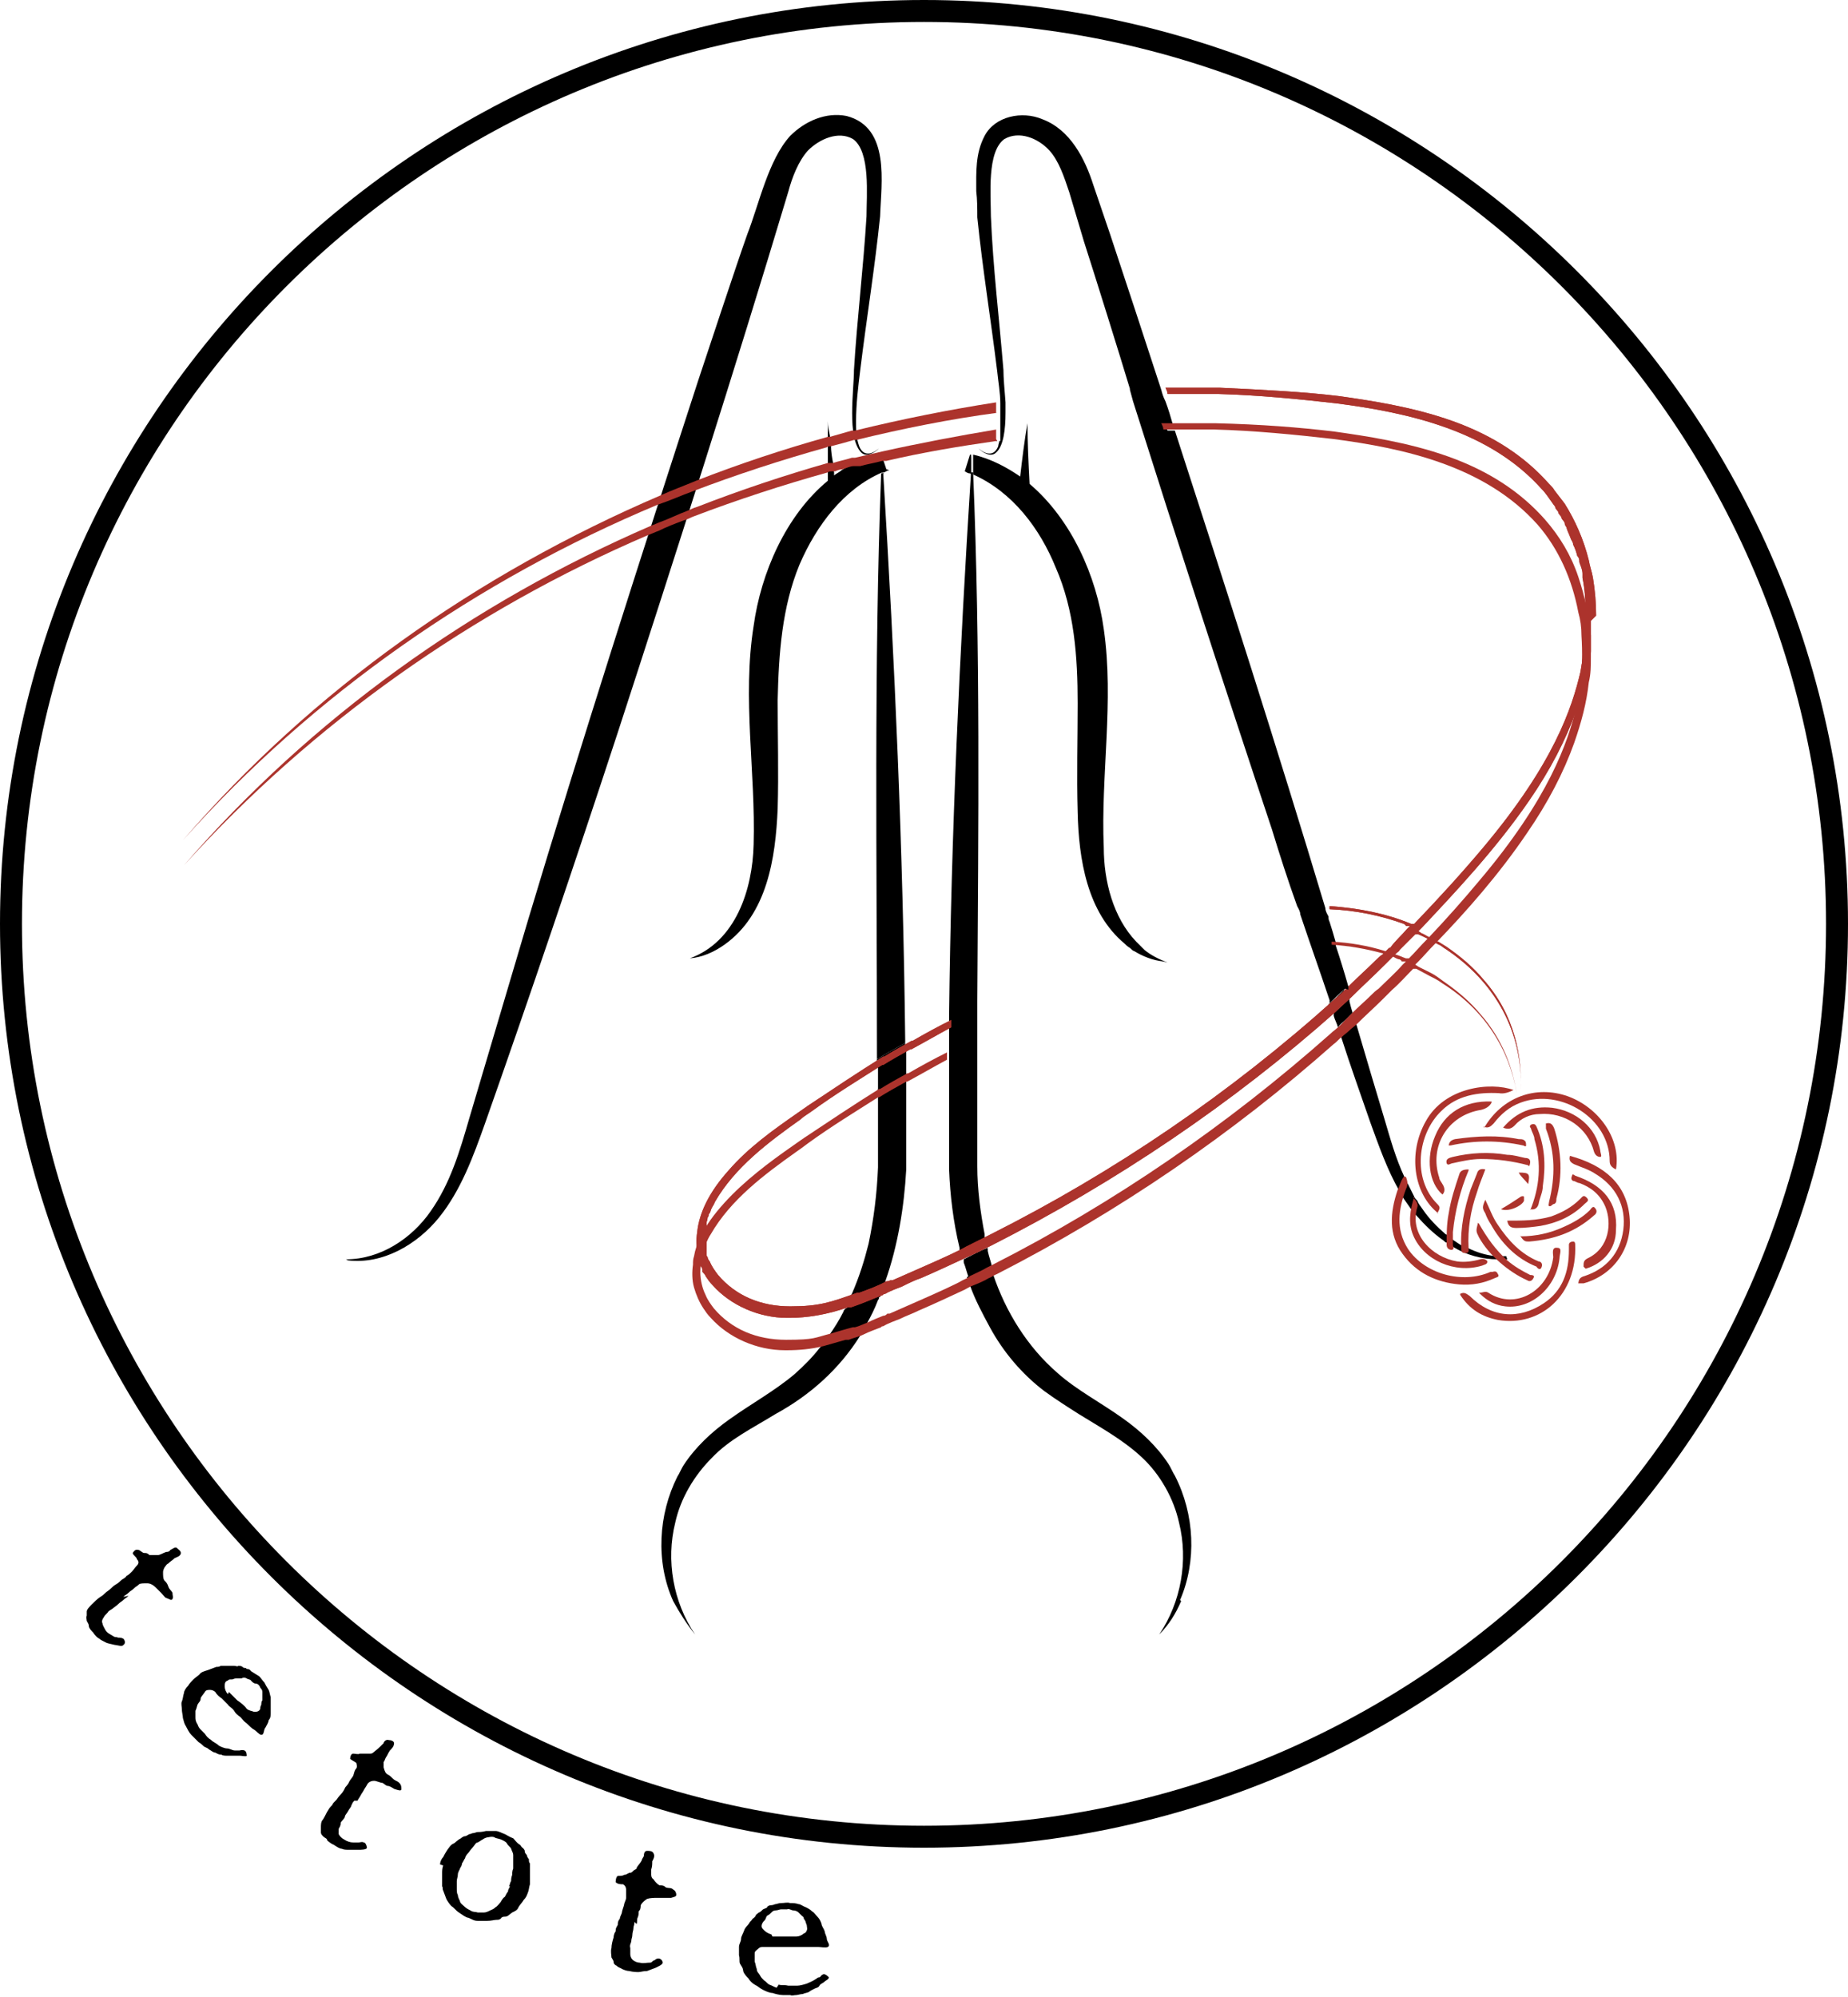 <?xml version="1.0" encoding="UTF-8"?>
<svg id="_レイヤー_1" xmlns="http://www.w3.org/2000/svg" version="1.1" viewBox="0 0 176.8 191.1">
  <!-- Generator: Adobe Illustrator 29.3.1, SVG Export Plug-In . SVG Version: 2.1.0 Build 151)  -->
  <defs>
    <style>
      .st0 {
        fill: #ac332c;
      }
    </style>
  </defs>
  <g>
    <path d="M12.3,152.7c-.2.2-.3.2-.5.4-.1.1-.3.2-.5.4-.2.2-.4.3-.5.4-.1.1-.4.2-.5.4-.2.2-.3.3-.4.5-.1.1-.2.4-.1.5,0,.2.2.5.3.7.2.3.5.4.8.6.2.1.2,0,.4.1.2,0,.3,0,.5.1.2.2.2.5,0,.6-.1.2-.6,0-.8,0-.4-.1-.5-.1-.8-.2-.4-.2-.6-.3-.7-.4-.2-.1-.4-.3-.6-.6-.1-.1-.4-.4-.4-.6,0-.2-.1-.3-.2-.5,0-.2-.1-.3,0-.5,0-.1,0-.2,0-.4,0-.2.3-.5.5-.7.2-.2.5-.5.8-.7.2-.1.4-.3.5-.4.1-.1.3-.2.5-.4,0,0,.3-.3.5-.4.2-.1.4-.3.5-.4.1-.1.4-.2.5-.4.2-.1.4-.3.5-.4.2-.2.3-.4.5-.6.2-.2.2-.4,0-.6,0-.2-.4-.4-.4-.6,0,0,.2-.4.5-.3.2,0,.4.3.6.3.2,0,.3,0,.5.2.2,0,.2,0,.4,0,.2,0,.3,0,.4,0,.2,0,.5-.2.8-.3.1,0,.3,0,.4-.2.1,0,.4-.3.6-.2.2.2.4.3.4.5,0,.3-.4.4-.6.5-.2.2-.4.3-.6.5-.2.1-.2.2-.3.3s-.2.4-.2.5c0,.4,0,.6.1.8.2.2.3.3.4.6.1.3.3.4.4.6,0,.3.1.4,0,.6-.1.2-.3,0-.6-.1-.1,0-.3-.3-.5-.5-.2-.2-.3-.3-.5-.5-.2-.2-.5-.4-.8-.4-.4,0-.7,0-.8.1-.2.2-.3.2-.5.4-.2.2-.3.2-.5.4s-.3.2-.5.4Z"/>
    <path d="M19.6,165.9c.2.3.3.4.6.6.2.2.5.3.7.5.1.1.6.3.8.3.3,0,.5.2.8.2.2,0,.2,0,.4,0,.1,0,.2-.1.5,0,.2.1.2.4.2.5,0,.1-.5,0-.6,0-.3,0-.4,0-.6,0-.2,0-.4,0-.6,0-.2,0-.5,0-.6-.1-.3,0-.4-.1-.6-.2-.2,0-.4-.2-.6-.3-.2-.2-.4-.2-.5-.3,0,0-.3-.3-.5-.4-.2-.2-.5-.5-.7-.7-.2-.2-.4-.6-.5-.8-.2-.3-.2-.5-.3-.8,0-.2-.1-.6-.1-.8,0-.3-.1-.6,0-.8.1-.2.1-.5.2-.8,0-.2.2-.5.4-.7.1-.2.4-.5.5-.6.2-.2.4-.3.6-.5.1-.2.5-.3.8-.4.3-.1.5-.2.8-.3.1,0,.3,0,.4-.1,0,0,.3,0,.4,0,.1,0,.3,0,.4,0,.2,0,.3,0,.5,0,.2,0,.3.1.4,0,.1,0,.3,0,.4.1.2.2.3,0,.4.2.1,0,.3,0,.4.2.3.2.5.3.8.5.2.2.3.4.5.6.1.2.2.4.4.7.1.2.1.4.2.7,0,.2,0,.4,0,.7,0,.3,0,.5,0,.8,0,.2,0,.5-.2.7,0,.2-.2.5-.3.7-.2.2-.1.7-.4.7-.2,0-.5-.4-.7-.5-.2-.1-.5-.4-.7-.6-.3-.2-.4-.4-.6-.6-.3-.2-.5-.4-.6-.6-.2-.3-.5-.4-.6-.6-.1-.1-.4-.4-.6-.6-.2-.1-.5-.4-.6-.6-.1-.1-.3-.2-.5-.2-.2,0-.4,0-.5.2-.2.3-.4.5-.4.6,0,.3-.2.4-.3.6-.1.3-.1.4-.2.6,0,.2,0,.4,0,.6,0,.2,0,.4.2.7.1.3.2.4.4.6ZM21.9,161.9c.2.2.5.5.8.8.3.2.7.5.9.8.2.2.5.2.7.3.2,0,.5,0,.6-.3,0-.1,0-.2.1-.4,0-.1,0-.3.1-.4,0-.1,0-.3,0-.4,0-.2,0-.2,0-.4,0-.2-.1-.3-.2-.4,0-.1-.2-.4-.4-.4-.2,0-.3-.1-.5-.3,0-.1-.3-.1-.4-.2-.2-.1-.3-.1-.5,0-.2,0-.3,0-.5,0-.2,0-.3.1-.4.1-.3,0-.3,0-.4.1-.3.1-.3.3-.3.6,0,.2.1.5.3.7Z"/>
    <path d="M33.9,172.3c-.2.2-.2.3-.3.5,0,.1-.2.3-.3.5-.1.2-.3.4-.3.5,0,.2-.3.4-.4.6,0,.3-.1.4-.2.6,0,.1,0,.4,0,.5.1.2.3.4.5.5.3.2.6.3.9.3.2,0,.3,0,.5,0,.2,0,.3-.1.5,0,.2,0,.3.4.3.5,0,.2-.6.2-.8.2-.4,0-.5,0-.8,0-.4,0-.6,0-.8-.1-.2,0-.5-.2-.8-.4-.1,0-.5-.3-.6-.4,0-.2-.2-.2-.4-.4-.2-.2-.2-.3-.2-.4,0-.1,0-.2,0-.4,0-.3,0-.6.2-.8.2-.3.3-.6.5-.9.1-.2.3-.4.4-.5,0-.1.2-.3.4-.5,0,0,.2-.3.4-.5.2-.2.3-.4.4-.6,0-.1.3-.3.4-.6.1-.2.3-.4.4-.6.1-.3.1-.5.3-.7.1-.2,0-.4,0-.5-.1-.1-.5-.3-.6-.4,0,0,0-.5.3-.5.2,0,.5.1.6,0,.2,0,.3,0,.5,0,.2,0,.2,0,.4,0,.2,0,.3,0,.4-.1.1-.1.4-.3.7-.6.1-.1.2-.2.3-.3,0-.1.2-.4.5-.3.2,0,.5.1.5.3,0,.3-.2.5-.4.7-.2.3-.2.4-.4.7-.1.2-.1.3-.2.4,0,0,0,.4,0,.5.1.4.2.6.4.7.2.1.3.2.5.4.2.2.4.2.6.4.2.2.2.4.2.6,0,.2-.3.1-.6,0-.1,0-.3-.2-.6-.3-.3,0-.4-.2-.6-.3-.2,0-.6-.2-.8-.2-.4,0-.6.2-.7.4-.1.2-.2.3-.3.5-.1.2-.2.3-.3.5-.1.2-.2.3-.3.5Z"/>
    <path d="M42.1,178.4c0-.2.1-.5.3-.7.1-.2.2-.4.4-.7.1-.1.3-.5.6-.6.2-.1.3-.3.7-.5,0,0,.2-.2.4-.2.1,0,.2-.1.4-.2.2,0,.2-.1.4-.1.1,0,.3-.1.4-.1.2,0,.4,0,.8-.1.3,0,.6,0,.9,0,.3,0,.6.2.9.3.2.1.5.3.8.4.2.2.3.4.6.6.1,0,.2.3.3.3,0,0,.2.2.2.3,0,.1,0,.2.2.4,0,.1.1.3.2.4,0,.2,0,.3.1.4,0,0,0,.3,0,.4,0,.3,0,.5,0,.8,0,.4,0,.5,0,.8-.1.3-.1.6-.2.8-.1.3-.2.5-.4.7-.1.2-.4.5-.5.7-.1.3-.4.4-.6.5-.3.2-.4.4-.7.4-.1,0-.3,0-.4.2-.2.1-.2.1-.4.1-.2,0-.5.1-.9.1-.2,0-.6,0-.9,0-.4,0-.6-.2-.9-.3-.2,0-.6-.3-.9-.5-.3-.2-.5-.5-.7-.6-.2-.2-.4-.5-.5-.7-.1-.3-.2-.5-.3-.8-.1-.2,0-.3-.1-.4,0-.1,0-.2,0-.4,0-.2,0-.5,0-.8,0-.3,0-.5.1-.8ZM48.7,180.5c.1-.2.1-.4.2-.5,0-.2,0-.3.1-.6,0-.1,0-.4.1-.6,0-.2,0-.5,0-.7,0-.2,0-.4,0-.6,0-.2-.1-.3-.2-.6,0-.1-.3-.3-.4-.5-.1-.2-.4-.3-.6-.4-.3-.1-.5-.1-.6-.2-.3-.1-.5,0-.6,0-.1,0-.4.1-.5.2-.2.1-.3.2-.5.3-.2,0-.3.3-.5.5-.2.2-.3.4-.4.5-.2.2-.3.4-.3.5-.1.1-.2.4-.3.5,0,.2-.1.3-.2.5,0,.1-.2.3-.2.6,0,.2-.1.4-.1.6,0,.3,0,.5,0,.7,0,.2,0,.5.1.6,0,.2.1.4.2.6,0,.2.3.4.4.5.2.2.4.3.6.4.3.2.4.1.7.2.1,0,.5,0,.6,0,.2,0,.4-.1.6-.2.2-.1.3-.1.5-.3.2-.1.4-.4.5-.5,0,0,.2-.4.4-.5.1-.2.2-.4.3-.5,0-.2.1-.3.2-.5Z"/>
    <path d="M60.7,183.9c0,.3-.1.4-.1.6,0,.2-.1.4-.1.6,0,.3-.1.4-.1.6,0,.2-.2.4-.1.7,0,.3,0,.4,0,.6,0,.2.1.4.2.5.2.2.5.3.7.3.4.1.6,0,.9,0,.2,0,.2,0,.4-.2.2,0,.2-.2.5-.2.2,0,.4.2.4.4,0,.2-.5.4-.7.5-.3.1-.5.2-.8.3-.4,0-.6.1-.8.1-.2,0-.5,0-.9-.1-.2,0-.5-.1-.7-.2-.1-.1-.3-.1-.5-.3-.2-.1-.3-.2-.3-.4,0-.1-.1-.2-.2-.4,0-.2-.1-.6,0-.9,0-.3.1-.7.2-1,0-.2.1-.5.2-.6,0-.2,0-.3.2-.6,0-.1,0-.4.2-.6,0-.2.2-.5.2-.6,0-.1.1-.4.2-.7,0-.2.2-.5.2-.7,0-.3,0-.5,0-.8,0-.2-.1-.4-.3-.5-.2,0-.5,0-.7-.2,0,0,0-.5.2-.6.2,0,.5,0,.6-.1.2,0,.3-.1.5-.2.2,0,.2,0,.4-.2.1-.1.2-.1.3-.2,0-.2.3-.4.5-.8,0-.1.1-.2.2-.4,0-.1,0-.5.3-.5.2,0,.5,0,.6.2.2.3,0,.6-.1.8,0,.3,0,.5-.1.8,0,.2,0,.3,0,.4s0,.4.2.5c.2.3.4.5.6.6.2,0,.4,0,.6.2.3.1.5,0,.7.2.2.1.3.3.3.5,0,.2-.2.2-.5.3-.1,0-.4,0-.7,0-.3,0-.5,0-.7,0-.2,0-.6,0-.9.1-.3.2-.5.4-.6.6,0,.2,0,.4-.2.6,0,.2,0,.4-.1.6s0,.4-.1.6Z"/>
    <path d="M74.5,189.9c.3.1.5,0,.9.1.3,0,.6,0,.9,0,.2,0,.6-.1.9-.2.2-.1.5-.2.8-.4.2-.1.2-.2.4-.2.1,0,.1-.2.4-.3.2,0,.4.2.5.3,0,.2-.3.3-.4.4-.2.2-.4.2-.5.4-.1.2-.3.2-.5.3-.2.1-.4.2-.5.3-.2.1-.4.1-.6.2-.2,0-.5.1-.6.1-.3,0-.4.1-.6,0-.1,0-.4,0-.7,0-.3,0-.7-.1-1-.2-.3,0-.7-.2-.9-.3-.4-.2-.4-.3-.8-.5-.2-.1-.5-.4-.6-.6-.2-.2-.4-.4-.5-.7,0-.3-.2-.5-.3-.7-.1-.2,0-.5-.1-.8,0-.2,0-.6,0-.8,0-.3.2-.5.2-.8,0-.2.2-.5.3-.8.1-.3.3-.4.5-.7,0-.1.2-.2.3-.4,0,0,.2-.1.3-.3,0-.1.2-.2.3-.3.1,0,.3-.2.4-.3.2-.1.3-.1.4-.2,0-.1.2-.2.4-.2.2,0,.3-.1.4-.1.1,0,.3-.1.5-.1.4,0,.6-.1.9,0,.3,0,.5,0,.8.1.2,0,.4.2.7.3.2.1.4.2.6.4.2.1.3.3.5.5.2.2.3.4.4.7,0,.2.2.4.3.7,0,.2.2.5.2.7,0,.3.4.6.1.8-.2.1-.7,0-.9,0-.2,0-.7,0-.9,0-.4,0-.5,0-.9,0-.3,0-.6,0-.9,0-.3,0-.6,0-.9,0-.2,0-.6,0-.8,0s-.7,0-.9,0c-.2,0-.3,0-.5.2-.1.1-.3.2-.3.4,0,.3,0,.6,0,.8.1.2.1.5.2.7,0,.3.2.4.3.6.1.2.2.3.4.5.2.1.3.3.5.4.3.1.4.2.7.3ZM73.9,185.3c.3,0,.7,0,1.1,0,.4,0,.9,0,1.2,0,.2,0,.5-.1.7-.3.2,0,.4-.4.3-.6,0-.1,0-.2-.1-.4,0-.1-.1-.3-.2-.4,0-.2-.1-.2-.2-.3-.1-.1-.2-.2-.3-.3-.1-.1-.3-.2-.5-.2-.2,0-.4-.2-.6-.1-.2,0-.3,0-.6,0-.1,0-.3.1-.5.1-.2,0-.3.1-.4.2-.2.2-.2.2-.4.3-.1.1-.1.2-.2.4-.2.2-.2.2-.3.4-.1.3,0,.4.2.6.2.2.4.3.7.4Z"/>
  </g>
  <path d="M88.4,176.8C39.7,176.8,0,137.1,0,88.4S39.7,0,88.4,0s88.4,39.7,88.4,88.4-39.7,88.4-88.4,88.4ZM88.4,2.1C40.8,2.1,2.1,40.8,2.1,88.4s38.7,86.3,86.3,86.3,86.3-38.7,86.3-86.3S136,2.1,88.4,2.1Z"/>
  <g>
    <g>
      <path d="M33.1,120.5c3.3,0,6.3-2,8.1-4.6,1.9-2.7,2.8-5.8,3.7-8.9,1.4-4.7,4.2-14.2,5.6-18.9,5.1-17,10.8-34.8,16.3-51.7,1-3,3.6-10.9,4.7-14,1.1-2.8,2-7.1,4.1-9.4,1.4-1.4,3.4-2.3,5.4-1.9,4.2,1.1,3.3,6.4,3.2,9.6-.5,4.9-1.3,9.8-1.9,14.7-.2,1.6-.4,3.3-.4,4.9,0,.8,0,1.6.3,2.4.4,1,1.2.8,1.9.2-.4.4-1.2.9-1.7.4-1.4-1.4-.7-6-.7-7.9.3-4.9.9-9.8,1.2-14.7,0-2,.4-6.2-1.3-7.4-1.4-.8-3.2,0-4.3,1.1-.9,1-1.5,2.5-1.9,4-5.1,17-10.8,34.8-16.3,51.7-3.9,11.9-8.5,25.5-12.7,37.4-1.1,3.1-2.3,6.4-4.4,9-2.1,2.6-5.4,4.5-8.7,4.1h0Z"/>
      <path d="M85.1,45s0,0,0,0c-.2,0-.3.1-.5.2,0,0-.1,0-.2,0-3.7,1.6-6.3,5.1-7.9,8.8-1.7,4.1-2,8.6-2.1,13,0,3.4.1,7,0,10.4-.2,4.7-1,10.1-5.1,13-1,.7-2.1,1.2-3.3,1.3,4.4-1.6,6-6.6,6.1-10.9.2-6.9-1.1-14,0-20.9.7-5.1,3.1-10.6,7.1-13.9,0-.2,0-.5,0-.7,0-.3,0-.6,0-.9,0-.6,0-1.2,0-1.8,0-.3,0-.6,0-.9,0-.5,0-1,0-1.4,0,.5.1.9.2,1.4,0,.3,0,.6.1.9,0,.6.1,1.2.2,1.7,0,.3,0,.6.1.9,0,0,0,.2,0,.3.2-.2.5-.3.7-.5h0c1.1-.7,2.4-1.3,3.8-1.7,0,0,0,0,0,0,0,0,0,0,0,0,0,0,0,0,0,0l.2.7s.3.9.3.9Z"/>
      <path d="M86.6,99.5v.3c-.9.5-1.8,1-2.6,1.5,0,0,0,0-.1,0v-.3c0-18.6-.3-37.1.4-55.7,0,0,.1,0,.2,0,1.1,18,1.9,36.1,2.1,54.2Z"/>
      <path d="M84.6,45.3c0,0-.1,0-.2,0h0c0-.4,0-.8,0-1.2h0c0-.2,0-.5,0-.7h0c0,0,0-.1,0-.2h0c0,0,0,0,0,0,0,0,0,.1,0,.2h0c0,.3,0,.5,0,.7h0c0,.4,0,.7,0,1.1,0,0,0,0,0,0,0,0,0,0,0,0Z"/>
      <path d="M86.7,102.8s0,0,0,0c-.9.5-1.8,1-2.6,1.5,0,0,0,0-.1,0,0-.6,0-1.3,0-1.9,0,0,0-.2,0-.3.8-.5,1.7-1,2.6-1.5,0,0,0,0,.1,0v.3c0,.7,0,1.3,0,2Z"/>
      <path d="M86.5,100.6c-.9.5-1.8,1-2.6,1.5v-.8s0,0,.1,0c.8-.5,1.7-1,2.6-1.5,0,.2,0,.5,0,.7,0,0,0,0-.1,0Z"/>
      <path d="M84.1,124.1c0,.1,0,.2-.1.3-.3.8-.7,1.6-1.1,2.3-.4.2-.9.3-1.3.5,0,0-.2,0-.2,0-.7.3-1.4.5-2.1.6.5-.7,1-1.5,1.4-2.3,0-.1.1-.2.2-.3,1.1-.4,2.2-.8,3.1-1.2,0,0,.2,0,.2-.1Z"/>
      <path d="M81.6,127.2c.4-.1.8-.3,1.3-.5,0,.1-.1.3-.2.4-.1.3-.3.5-.4.7-2,3.2-4.8,5.7-8.1,7.5-2.1,1.3-4.4,2.4-6.1,4.2-1.7,1.7-3,3.9-3.5,6.2-.9,3.6-.2,7.6,1.9,10.7-.8-1-1.5-2.1-2.1-3.2-1.7-3.8-1.4-8.3.4-11.9.2-.3.4-.8.6-1.1,1.1-1.7,2.7-3.2,4.4-4.4,2.1-1.5,4.3-2.7,6.2-4.3.9-.8,1.7-1.6,2.4-2.5.3-.3.5-.7.8-1,.7-.2,1.3-.4,2.1-.6,0,0,.2,0,.2,0Z"/>
      <path d="M86.7,103.5c0,2.8,0,5.6,0,8.4-.2,3.6-.8,7.3-2,10.7,0,.1,0,.2-.1.3-.1,0-.2.1-.4.1-1,.4-1.8.8-2.6,1.1,0,0-.2,0-.2,0,0-.1,0-.2.1-.3.7-1.6,1.2-3.2,1.6-4.8.5-2.4.8-4.8.9-7.3,0-2.2,0-4.5,0-6.7.8-.5,1.6-1,2.6-1.5,0,0,0,0,.1,0,0,0,0,0,0,0h0Z"/>
      <path d="M84.2,123.1c.1,0,.2,0,.4-.1-.1.4-.3.7-.4,1.1,0,0-.2,0-.2.1-.8.3-1.9.8-3.1,1.2.2-.3.3-.7.5-1,0,0,.2,0,.2,0,.8-.3,1.7-.6,2.6-1.1h0Z"/>
      <path d="M86.7,102.8v.7s0,0,0,0c0,0,0,0-.1,0-.9.5-1.8,1-2.6,1.5v-.8s0,0,.1,0c.8-.5,1.7-1,2.6-1.5,0,0,0,0,0,0Z"/>
      <path d="M86.9,37.2"/>
    </g>
    <g>
      <path d="M95.4,42.2s0,0-.1,0c0-.1,0-.2,0-.4,0,.1,0,.2,0,.3Z"/>
      <path d="M112,41h-.7c0-.2-.1-.4-.2-.6.2,0,.5,0,.7,0,0,.2.1.4.2.6Z"/>
      <path d="M129.4,96.9c-.2.2-.4.4-.6.6,0,0,0,0,0,0-.3.3-.6.5-.8.8-.1-.4-.3-.7-.4-1.1,0,0,0-.2,0-.3.5-.4,1-.9,1.5-1.4,0,0,0,0,0,0,0,0,0,.2,0,.3.1.4.2.8.3,1.1h0Z"/>
      <path d="M128.9,95.6c-.5.5-1,.9-1.5,1.4-.1-.3-.2-.6-.3-.9,0,0,0,0,0,0,.5-.4,1-.9,1.5-1.4,0,.3.2.6.3.9,0,0,0,0,0,0h0Z"/>
      <path d="M144.2,120.5c-.3,0-.6,0-.9,0-1.5,0-3-.4-4.3-1.2-.2-.1-.4-.3-.6-.4-.1,0-.2-.1-.3-.2-1-.7-1.8-1.5-2.6-2.4,0,0,0,0,0,0-.2-.2-.3-.4-.5-.6-.2-.3-.5-.7-.7-1-.1-.2-.3-.5-.4-.7-1.2-2.1-2-4.4-2.8-6.6-.9-2.6-1.9-5.4-2.8-8.2-.1-.3-.2-.6-.3-.9.3-.2.5-.5.8-.8,0,0,0,0,0,0,.2-.2.4-.4.6-.6,0,.3.2.6.3.9,1,3.4,2,6.8,2.7,9.1.6,2,1.1,3.9,2,5.8h0c0,.2.2.4.3.6.2.4.4.8.6,1.2,0,0,0,0,0,0,0,.1.2.3.3.4h0c.1.3.3.5.5.8.6.9,1.4,1.7,2.2,2.4,0,0,0,0,0,0,.1,0,.2.2.3.2,0,0,.2.1.2.2.3.2.6.4.9.6.2.1.4.2.7.3.8.4,1.7.7,2.7.8.3,0,.6,0,1,0h0Z"/>
      <path d="M111.3,92c-1-.1-2-.5-2.8-1-.1,0-.3-.2-.4-.3-.2-.1-.4-.3-.5-.4-3.6-3-4.4-8.1-4.5-12.6-.1-3.5,0-7,0-10.4,0-4.4-.3-8.9-2.1-13-1.5-3.7-4.1-7.2-7.9-8.9h0c0-.6,0-1.3,0-1.9h0c1.7.4,3.2,1.2,4.5,2.1.2-1.7.4-3.4.7-5.1,0,1.9.1,3.8.2,5.8,4,3.4,6.4,8.8,7.1,13.9,1,6.9-.3,14,0,20.9,0,3.2.9,6.7,3.1,9,.3.3.5.5.8.8.6.5,1.4.9,2.2,1.2Z"/>
      <path d="M93,45.3h0c0,0-.1,0-.2,0-.2,0-.3-.1-.5-.2,0,0,0,0,0,0,0,0,0,0,0,0l.5-1.6s0,0,.1,0c0,0,0,0,0,0h0c0,.6,0,1.3,0,1.9Z"/>
      <path d="M94.2,118.5c-.8.4-1.5.8-2.4,1.2,0,0,0,0,0,0,0,0,0-.2,0-.3-.6-2.5-.9-5-1-7.5,0-4.5,0-8.9,0-13.4,0-.4,0-.8,0-1.3.2-17.3,1-34.7,2.1-52,0,0,.1,0,.2,0,.7,16.9.5,33.7.4,50.6v1.2c0,4.9,0,9.8,0,14.6,0,2.2.3,4.4.7,6.5,0,0,0,.2,0,.3Z"/>
      <path d="M93,45.3h0c0,0-.1,0-.2,0h0c0-.6,0-1.2.1-1.8h0c0-.1,0-.2,0-.3,0,0,0,.2,0,.3h0c0,.6,0,1.3,0,1.9Z"/>
      <path d="M94.9,121.2c-.2.1-.4.2-.6.3,0,0,0,0,0,0-.5.3-1.1.5-1.6.8h0c-.2-.5-.3-1-.5-1.5,0,0,0-.2,0-.3.8-.4,1.5-.8,2.3-1.1,0,0,0,0,0,0,0,0,0,.2,0,.3.1.5.3,1,.4,1.5h0Z"/>
      <path d="M94.3,119.4c-.8.4-1.6.8-2.3,1.1,0-.3-.2-.6-.2-.8,0,0,0,0,0,0,.8-.4,1.6-.8,2.4-1.2,0,.2,0,.4.1.6,0,0,0,.2,0,.3,0,0,0,0,0,0h0Z"/>
      <path d="M113,153.2c-.5,1.2-1.2,2.3-2.1,3.2,2.1-3.1,2.8-7.1,1.9-10.7-.5-2.3-1.8-4.6-3.5-6.2-1.8-1.7-4-2.9-6.1-4.2-1.1-.7-2.2-1.4-3.3-2.2-2.1-1.6-3.9-3.7-5.2-6.1-.7-1.3-1.4-2.6-1.9-4-.1-.3-.2-.5-.3-.8.6-.3,1.1-.5,1.6-.8,0,0,0,0,0,0,.2-.1.4-.2.6-.3,0,.3.2.5.3.8,1.2,3.6,3.3,7,6.2,9.5,1.8,1.6,4.1,2.8,6.2,4.3,1.7,1.2,3.3,2.7,4.4,4.4.2.3.4.8.6,1.1,1.9,3.7,2.1,8.2.5,11.9h0Z"/>
      <path d="M90.5,37.2"/>
    </g>
    <path class="st0" d="M95.4,39.5h0c-4.5.6-9,1.5-13.5,2.6,0,0-.1,0-.2,0h0c-.7.2-1.4.4-2.2.6h0c-.1,0-.3,0-.4.1-4.3,1.2-8.6,2.6-12.8,4.2h0c-1.1.4-2.2.9-3.4,1.3-17.2,7.2-32.9,18.1-45.4,32.1,12.4-14.4,28.2-25.5,45.7-33,1.1-.5,2.2-.9,3.4-1.4h0c4.1-1.6,8.3-3,12.6-4.2h0c0,0,.2,0,.2,0,.7-.2,1.4-.4,2.1-.6,0,0,.2,0,.3,0,4.5-1.1,9-2,13.5-2.7,0,.3,0,.6,0,1h0Z"/>
    <path class="st0" d="M95.4,42.2s0,0-.1,0c-3.5.5-7.1,1.1-10.5,1.9,0,0,0,0,0,0,0,0-.2,0-.3,0,0,0,0,0-.1,0-.7.2-1.4.3-2.1.5h0c-.1,0-.2,0-.4,0,0,0-.2,0-.2,0-.4,0-.7.2-1.1.3h0c-.2,0-.5.1-.7.2-.1,0-.2,0-.3,0-.1,0-.3,0-.4.1,0,0,0,0,0,0-4.3,1.2-8.6,2.6-12.8,4.2-.3.1-.6.3-1,.4-.8.3-1.6.6-2.4,1-.3.1-.7.3-1,.4-16.8,7.2-32.1,18-44.4,31.6,12.2-14.1,27.6-25.1,44.7-32.5.3-.1.7-.3,1-.4.8-.3,1.6-.7,2.4-1,.3-.1.6-.3,1-.4,4.1-1.6,8.3-3,12.5-4.2,0,0,0,0,0,0,0,0,.2,0,.2,0,.1,0,.2,0,.3,0,.6-.2,1.2-.3,1.8-.5,0,0,.2,0,.3,0,.9-.2,1.7-.4,2.6-.6h0c3.6-.8,7.3-1.5,10.9-2.1,0,.2,0,.4,0,.6,0,.1,0,.2,0,.3h0Z"/>
    <path class="st0" d="M152.2,59.4c0,.2,0,.4,0,.5,0,.3,0,.6,0,.9h0c0,.2,0,.3,0,.4,0,.2,0,.3,0,.5,0,.2,0,.4,0,.6,0,.5-.1,1.1-.3,1.6,0,.2,0,.4-.1.5,0,.3-.1.6-.2.9,0,.2,0,.4-.1.5,0,.2,0,.3-.1.5,0,.2-.1.4-.2.6,0,.2-.2.5-.3.7,0,.1,0,.3-.1.4-1,2.8-2.5,5.7-4.5,8.6-3.3,4.8-7.3,9-10.3,12.2l-.3.3.3.2c.3.1.5.3.8.4.1,0,.2.1.4.2.1,0,.3.2.4.2.3.2.5.3.8.5,1.3.9,2.5,1.9,3.5,3.1,3.1,3.5,3.7,7.5,3.6,10.6,0,0,0,0,0,0h0c.2-5.5-2.4-10.3-7.2-13.5-.2-.1-.4-.3-.6-.4,0,0-.1,0-.2-.1-.1,0-.3-.2-.4-.2-.1,0-.2-.1-.4-.2-.3-.2-.6-.3-1-.5h-.2c0,0-.1,0-.1,0-.5.5-1,1-1.5,1.5,0,.1-.2.2-.3.3,0,0-.1.1-.2.2h0c-.1.1-.2.2-.3.3-.2.2-.4.4-.6.6-1.1,1.1-2.2,2.1-3.2,3.1,0,0,0,0,0,0-.5.5-1,.9-1.5,1.4,0,0,0,0,0,0-9.9,8.8-21,16.3-33,22.4,0,0,0,0,0,0-.8.4-1.6.8-2.3,1.1,0,0,0,0,0,0-1.5.7-3,1.4-4.4,2-.6.2-1.2.5-1.8.8-.5.2-1.1.4-1.6.7,0,0-.2,0-.2.1-.8.3-1.9.8-3.1,1.2,0,0-.2,0-.3,0-2,.7-3.9,1-5.6,1h-.2c-2.7,0-5.4-1.2-7.1-3.1-.3-.3-.5-.6-.7-.9,0-.1-.2-.3-.3-.4,0,0,0-.1,0-.2,0-.1-.1-.3-.2-.4,0,0,0,0,0,0,0-.1,0-.2-.1-.4,0,0,0-.1,0-.2,0-.1,0-.3-.1-.4-.2-.7-.2-1.5-.1-2.2.2-1.9,1.2-3.9,3-5.9,1.9-2.2,4.3-3.9,6.6-5.5.3-.2.7-.5,1-.7,2.4-1.6,4.8-3.2,7.2-4.7,0,0,0,0,.1,0,.8-.5,1.7-1,2.6-1.5,0,0,0,0,.1,0,1.2-.7,2.5-1.4,3.7-2,0,.1,0,.7,0,.7-1.3.7-2.5,1.4-3.8,2.1,0,0,0,0-.1,0-.9.5-1.8,1-2.6,1.5,0,0,0,0-.1,0-2.2,1.4-4.5,2.8-6.7,4.4-.4.3-.8.5-1.1.8-3.1,2.2-6.3,4.6-8.2,7.9-.1.3-.3.5-.4.8,0,.1-.1.3-.2.4,0,.1,0,.2-.1.3,0,.2-.1.4-.1.5,0,.1,0,.3,0,.4,0,.1,0,.3,0,.4,0,0,0,0,0,0,0,.1,0,.2,0,.3h0c0,.2,0,.3,0,.5s0,.4,0,.6c0,.1,0,.3,0,.4,0,0,0,0,0,0,0,.1,0,.2,0,.3,0,.2,0,.3.1.4,0,.1.1.3.2.4.2.5.5.9.8,1.3,1.7,2,4.1,3,6.9,3s3.9-.4,6.4-1.3c0,0,.2,0,.2,0,.8-.3,1.7-.6,2.6-1.1.1,0,.2,0,.4-.1,0,0,.1,0,.2,0,1.8-.8,3.9-1.7,5.4-2.4.6-.3,1.1-.5,1.6-.8,0,0,0,0,0,0,.8-.4,1.6-.8,2.4-1.2,0,0,0,0,0,0,11.9-6,22.9-13.5,32.9-22.5,0,0,0,0,0,0,.5-.4,1-.9,1.5-1.4,0,0,0,0,0,0,.8-.8,1.6-1.5,2.4-2.3.2-.2.4-.4.7-.6.1-.1.2-.2.4-.4,0,0,.1-.1.2-.2h.1c.5-.7,1.1-1.2,1.6-1.8l.3-.3h-.4c0-.1-.2-.2-.2-.2-2.2-.8-4.6-1.3-7.1-1.4,0,0,0-.2,0-.3,2.8.2,5.4.7,7.8,1.7h.2c0,0,.1,0,.1,0,2.3-2.4,4.5-4.8,6.6-7.3,6.8-8.1,8.5-13.4,9.3-16.8.1-.6.2-1.2.3-1.8,0-.5.1-.9.2-1.4,0-.2,0-.4,0-.6,0,0,0,0,0,0h0s0,0,0-.1c0-.2,0-.4,0-.7,0-1.5,0-3-.3-4.4,0-.1,0-.3,0-.4h0c0-.4-.2-.8-.3-1.1,0-.2,0-.4-.2-.6-.1-.4-.2-.7-.4-1.1,0-.2-.1-.3-.2-.5-.1-.3-.3-.7-.4-1,0-.2-.2-.3-.2-.5,0-.2-.2-.3-.3-.5,0-.2-.2-.3-.3-.5,0-.2-.2-.3-.3-.5,0-.2-.2-.3-.3-.5-.3-.4-.6-.9-1-1.3-5-5.6-12.7-7.3-19.6-8.2-3.5-.4-7.5-.8-11.3-.9-1.2,0-2.5,0-3.7,0s-.8,0-1.2,0c0-.2-.1-.4-.2-.6.7,0,1.4,0,2.2,0s2,0,3,0c4.3.2,8.1.4,11.4.8,2.8.4,7,1,10.9,2.4,3.9,1.4,6.9,3.4,9.2,6,.2.2.4.4.5.6.3.4.7.9,1,1.3,1,1.6,1.8,3.4,2.3,5.4.1.6.3,1.1.4,1.7.2,1.2.3,2.4.3,3.6h0Z"/>
    <path class="st0" d="M152.2,59.4c0,.2,0,.4,0,.5,0,.3,0,.6,0,.9h0c0,.2,0,.3,0,.4,0,.2,0,.3,0,.5,0,.2,0,.4,0,.6,0,.5-.1,1.1-.3,1.6,0,.2,0,.4-.1.5,0,.3-.1.6-.2.9,0,.2,0,.4-.1.5,0,.2,0,.3-.1.5,0,.2-.1.4-.2.6,0,.2-.2.5-.3.7h0c0,.1,0,.3-.1.4-1,2.8-2.5,5.7-4.5,8.6-3.3,4.8-7.3,9-10.3,12.2l-.3.3.3.2c.3.1.5.3.8.4.1,0,.2.1.4.2.1,0,.3.2.4.2.3.2.5.3.8.5,1.3.9,2.5,1.9,3.5,3.1,3.1,3.5,3.7,7.5,3.6,10.6,0,0,0,0,0,0h0c.2-5.5-2.4-10.3-7.2-13.5-.2-.1-.4-.3-.6-.4,0,0-.1,0-.2-.1-.1,0-.3-.2-.4-.2-.1,0-.2-.1-.4-.2-.3-.2-.6-.3-1-.5h-.2c0,0-.1,0-.1,0-.5.5-1,1-1.5,1.5,0,.1-.2.2-.3.3,0,0-.1.1-.2.2h0c-.1.1-.2.2-.3.3-.2.2-.4.4-.6.6-1.1,1.1-2.2,2.1-3.2,3.1,0,0,0,0,0,0-.5.5-1,.9-1.5,1.4,0,0,0,0,0,0-9.9,8.8-21,16.3-33,22.4,0,0,0,0,0,0-.8.4-1.6.8-2.3,1.1,0,0,0,0,0,0-1.5.7-3,1.4-4.4,2-.6.2-1.2.5-1.8.8-.5.2-1.1.4-1.6.7,0,0-.2,0-.2.1-.8.3-1.9.8-3.1,1.2,0,0-.2,0-.3,0-2,.7-3.9,1-5.6,1h-.2c-2.7,0-5.4-1.2-7.1-3.1-.3-.3-.5-.6-.7-.9,0-.1-.2-.3-.3-.4,0,0,0-.1,0-.2,0-.1-.1-.3-.2-.4,0,0,0,0,0,0,0-.1,0-.2-.1-.4,0,0,0-.1,0-.2,0-.1,0-.3-.1-.4-.2-.7-.2-1.5-.1-2.2.2-1.9,1.2-3.9,3-5.9,1.9-2.2,4.3-3.9,6.6-5.5.3-.2.7-.5,1-.7,2.4-1.6,4.8-3.2,7.2-4.7,0,0,0,0,.1,0,.8-.5,1.7-1,2.6-1.5,0,0,0,0,.1,0,1.2-.7,2.5-1.4,3.7-2,0,.1,0,.7,0,.7-1.3.7-2.5,1.4-3.8,2.1,0,0,0,0-.1,0-.9.5-1.8,1-2.6,1.5,0,0,0,0-.1,0-2.2,1.4-4.5,2.8-6.7,4.4-.4.3-.8.5-1.1.8-3.1,2.2-6.3,4.6-8.2,7.9-.1.3-.3.5-.4.8,0,.1-.1.3-.2.4,0,.1,0,.2-.1.3,0,.2-.1.4-.1.5,0,.1,0,.3,0,.4,0,.1,0,.3,0,.4,0,0,0,0,0,0,0,.1,0,.2,0,.3h0c0,.2,0,.3,0,.5s0,.4,0,.6c0,.1,0,.3,0,.4,0,0,0,0,0,0,0,.1,0,.2,0,.3,0,.2,0,.3.1.4,0,.1.1.3.2.4.2.5.5.9.8,1.3,1.7,2,4.1,3,6.9,3s3.9-.4,6.4-1.3c0,0,.2,0,.2,0,.8-.3,1.7-.6,2.6-1.1.1,0,.2,0,.4-.1,0,0,.1,0,.2,0,1.8-.8,3.9-1.7,5.4-2.4.6-.3,1.1-.5,1.6-.8,0,0,0,0,0,0,.8-.4,1.6-.8,2.4-1.2,0,0,0,0,0,0,11.9-6,22.9-13.5,32.9-22.5,0,0,0,0,0,0,.5-.4,1-.9,1.5-1.4,0,0,0,0,0,0,.8-.8,1.6-1.5,2.4-2.3.2-.2.4-.4.7-.6.1-.1.2-.2.4-.4,0,0,.1-.1.2-.2h.1c.5-.7,1.1-1.2,1.6-1.8l.3-.3h-.4c0-.1-.2-.2-.2-.2-2.2-.8-4.6-1.3-7.1-1.4,0,0,0-.2,0-.3,2.8.2,5.4.7,7.8,1.7h.2c0,0,.1,0,.1,0,2.3-2.4,4.5-4.8,6.6-7.3,6.8-8.1,8.5-13.4,9.3-16.8.1-.6.2-1.2.3-1.8,0-.5.1-.9.2-1.4,0-.2,0-.4,0-.6,0,0,0,0,0,0h0s0,0,0-.1c0-.2,0-.4,0-.7,0-1.5,0-3-.3-4.4,0-.1,0-.3,0-.4h0c0-.4-.2-.8-.3-1.1,0-.2,0-.4-.2-.6-.1-.4-.2-.7-.4-1.1,0-.2-.1-.3-.2-.5-.1-.3-.3-.7-.4-1,0-.2-.2-.3-.2-.5,0-.2-.2-.3-.3-.5,0-.2-.2-.3-.3-.5,0-.2-.2-.3-.3-.5,0-.2-.2-.3-.3-.5-.3-.4-.6-.9-1-1.3-5-5.6-12.7-7.3-19.6-8.2-3.5-.4-7.5-.8-11.3-.9-1.2,0-2.5,0-3.7,0s-.8,0-1.2,0c0-.2-.1-.4-.2-.6.7,0,1.4,0,2.2,0s2,0,3,0c4.3.2,8.1.4,11.4.8,2.8.4,7,1,10.9,2.4,3.9,1.4,6.9,3.4,9.2,6,.2.2.4.4.5.6.3.4.7.9,1,1.3,1,1.6,1.8,3.4,2.3,5.4.1.6.3,1.1.4,1.7.2,1.2.3,2.4.3,3.6h0Z"/>
    <path d="M128.7,94.6c-.6.5-1.1,1-1.5,1.4,0,0,0,0,0,0,0,0,0-.2,0-.3-.9-2.7-1.9-5.5-2.8-8.2,0-.3-.2-.6-.3-.8-.9-2.5-1.7-5-2.4-7.3-4.4-13.2-9.1-27.7-13.3-41-.1-.4-.2-.7-.3-1.1,0,0,0,0,0-.1-.9-3-3.4-11-4.4-14.1l-1.4-4.7c-.5-1.5-1-3-1.9-4-1.1-1.2-2.9-1.9-4.3-1.1-1.7,1.2-1.3,5.4-1.3,7.4.2,4.9.8,9.8,1.2,14.7,0,.7.1,1.9.2,3.1,0,.3,0,.7,0,1,0,1.6-.2,3.2-.9,3.8-.5.5-1.3,0-1.7-.4.7.6,1.5.8,1.9-.2,0-.2.1-.3.1-.5,0,0,0,0,.1,0,0-.1,0-.2,0-.3,0,0,0,0,0,0,0-.5,0-1,0-1.5,0-.3,0-.5,0-.8h0c0-.3,0-.7,0-1,0-1-.2-2.1-.3-3.1-.6-4.9-1.4-9.8-1.9-14.7,0-.8,0-1.7-.1-2.5,0-1.8-.1-3.6.8-5.3,1-1.9,3.6-2.4,5.5-1.6,2.7,1,4.1,3.8,4.9,6.3l1.6,4.7c1.4,4.2,3.3,10,4.9,14.9.1.4.2.7.4,1.1.3.8.5,1.5.7,2.2-.2,0-.5,0-.7,0,0,.2.1.4.2.6h.7c4.8,14.8,9.9,30.7,14.4,45.7,0,.3.2.6.3.8,0,.2,0,.3.1.5.2.6.4,1.3.6,2,0,0,0,.2,0,.3.4,1.2.8,2.5,1.2,3.9,0,0,0,.2,0,.3h0Z"/>
    <path class="st0" d="M152.2,62.9h0c0,.8,0,1.6-.2,2.4-.2,1.9-.7,3.8-1.4,5.8-1,2.8-2.5,5.7-4.5,8.6-2.7,4-5.9,7.6-8.7,10.5,0,0-.1.1-.2.2-.5.5-1,1.1-1.5,1.6l-.3.3.3.2c.4.2.8.4,1.2.6.4.2.8.5,1.2.8,1.3.9,2.5,1.9,3.5,3.1,2.2,2.5,3.1,5.2,3.5,7.6,0,0,0,0,0,0,0,0,0,0,0,0-.7-4.2-3.1-8-7.1-10.5-.4-.3-.8-.5-1.2-.7-.4-.2-.9-.5-1.3-.7h-.2c0,0-.1,0-.1,0-.7.7-1.3,1.4-2,2-.1.1-.2.2-.3.3-.2.2-.4.4-.6.6-.8.8-1.7,1.6-2.5,2.4-.2.2-.5.4-.7.6,0,0,0,0,0,0-.2.2-.5.4-.7.6-.3.2-.5.5-.8.7,0,0,0,0,0,0-9.7,8.6-20.5,16-32.2,22-.3.1-.5.3-.8.4,0,0,0,0,0,0-.5.3-1,.5-1.5.7-.3.1-.6.3-.8.4,0,0,0,0,0,0-1.5.7-3,1.4-4.4,2-.6.3-1.2.5-1.8.8-.5.2-1.1.4-1.6.7,0,0-.2,0-.2.1-.5.2-1.1.4-1.7.7-.4.2-.9.3-1.4.5,0,0-.2,0-.3,0-.7.2-1.4.4-2.1.6-1.2.3-2.4.4-3.5.4h-.2c-2.7,0-5.4-1.2-7.1-3.1-.3-.3-.5-.6-.7-.9-.4-.6-.7-1.3-.9-2-.2-.7-.2-1.5-.1-2.2,0-.3,0-.5.1-.8.1-.6.3-1.2.6-1.8.5-1.1,1.3-2.2,2.3-3.3,1.9-2.1,4.3-3.9,6.6-5.5.3-.2.7-.5,1-.7,2.4-1.6,4.8-3.2,7.2-4.7h0s0,0,.1,0c.8-.5,1.7-1,2.6-1.5,0,0,0,0,0,0,0,0,0,0,.1,0,1.2-.7,2.5-1.4,3.7-2,0,.1,0,.7,0,.7-1.3.7-2.5,1.4-3.8,2.1,0,0,0,0,0,0,0,0,0,0-.1,0-.9.5-1.8,1-2.6,1.5,0,0,0,0,0,0,0,0,0,0-.1,0-2.2,1.4-4.5,2.8-6.7,4.4-.4.3-.8.6-1.1.8-3.1,2.2-6.3,4.6-8.2,7.9-.4.6-.6,1.3-.8,2-.1.5-.2,1.1-.2,1.6h0c0,.8.2,1.6.5,2.2.2.5.5.9.8,1.3,1.7,2,4.1,3,6.9,3s2.7-.2,4.3-.6c.7-.2,1.3-.4,2.1-.6,0,0,.2,0,.2,0,.4-.1.8-.3,1.3-.5.4-.2.9-.4,1.4-.6.1,0,.2,0,.4-.2,0,0,.1,0,.2,0,1.8-.8,3.9-1.7,5.4-2.4.6-.3,1.1-.5,1.6-.8,0,0,0,0,0,0,.2-.1.5-.2.7-.4h0c.6-.3,1.1-.5,1.6-.8,0,0,0,0,0,0,.2-.1.4-.2.6-.3,11.6-5.9,22.5-13.4,32.3-22.1,0,0,0,0,0,0,.2-.2.5-.4.7-.6.3-.2.5-.5.8-.8,0,0,0,0,0,0,.2-.2.4-.4.6-.6.6-.6,1.2-1.1,1.8-1.7.2-.2.4-.4.7-.6.8-.8,1.6-1.5,2.3-2.3l.3-.3h-.4c0-.1-.2-.2-.2-.2-.2,0-.5-.2-.7-.3-.3-.1-.6-.2-1-.3-1.5-.4-3.1-.7-4.8-.8,0-.1,0-.2,0-.3,1.8.1,3.5.4,5.1.9.3,0,.6.2.9.3.4.1.8.3,1.1.4h.2c0,0,.1,0,.1,0,.6-.6,1.1-1.2,1.7-1.8,0,0,.1-.1.2-.2,1.7-1.8,3.3-3.6,4.8-5.4,6.7-7.9,8.5-13.3,9.3-16.6h0c0,0,0,0,0-.1.1-.6.2-1.2.3-1.8.3-1.7.3-3.4.2-5h0c0-.8-.1-1.5-.3-2.2-.6-3.2-1.9-6.1-3.9-8.4-5-5.6-12.7-7.3-19.6-8.2-3.5-.4-7.5-.8-11.3-.9-1.2,0-2.5,0-3.7,0h-1.2c0-.2-.1-.4-.2-.6.2,0,.5,0,.7,0,.5,0,1,0,1.5,0,1,0,2,0,3,0,4.3.1,8.1.4,11.4.8,2.8.4,7,1,10.9,2.4,3.9,1.4,6.9,3.4,9.2,6,1.4,1.6,2.5,3.4,3.2,5.5h0c.6,1.8,1,3.6,1.2,5.6h0c0,.7,0,1.4,0,2.1h0Z"/>
    <g>
      <path class="st0" d="M137.6,116.1c-2.4-1.9-2.9-5.8-1.2-8.8,1.8-3.3,6.2-3.8,8.4-3-.4.2-.9.4-1.4.3-2-.1-4,.2-5.5,1.7-2.3,2.2-2.8,6.5-.4,8.9.3.3.3.4,0,.9h0Z"/>
      <path class="st0" d="M142,107.9c1.7-2.9,4.9-4.1,8-3,3,1.1,5.1,4.1,4.6,7-.4-.2-.6-.4-.6-.8,0-4.1-4.7-7-8.5-5.6-1.1.4-1.9,1.1-2.6,2-.3.3-.5.5-1,.3h0Z"/>
      <path class="st0" d="M151,122.9c0-.5.2-.7.6-.8,2.1-.7,3.4-2.2,3.7-4.4.3-2.3-.7-4.2-2.7-5.4-.6-.4-1.3-.6-2-.9-.4-.2-.5-.4-.4-.8,3.3.9,5.4,2.7,5.7,5.8.3,3-1.5,5.6-4.4,6.4-.2,0-.3,0-.5,0h0Z"/>
      <path class="st0" d="M134.5,112.6c.2.5.2.8,0,1.2-.7,1.9-1,3.8.2,5.7,1.6,2.4,5.2,3.4,7.9,2.2,0,0,.1,0,.2,0,.3-.1.4,0,.5.2.2.3-.1.3-.3.4-1.1.5-2.2.7-3.4.6-2.2-.2-4.1-1.1-5.4-2.9-1.4-1.9-1.2-4-.5-6.1.2-.4.3-.9.6-1.3h0Z"/>
      <path class="st0" d="M139.7,123.8c.4-.2.6,0,.9.2,2.1,2.1,4.7,2.3,7.1.7,1.8-1.2,2.4-3,2.4-5.1,0-.2,0-.3,0-.5,0-.2.2-.3.4-.3.2,0,.2.2.2.3.2,4.8-3.3,7.9-7.4,7.2-1.5-.3-2.7-1-3.6-2.4h0Z"/>
      <path class="st0" d="M142.7,105.5c-.2.4-.6.6-1,.7-3.2.5-5,3.5-4,6.5,0,.2.2.4.3.6.2.3.3.7,0,1-1.3-1.1-1.6-3.5-.7-5.6.9-2.2,2.8-3.4,5.4-3.3Z"/>
      <path class="st0" d="M151.5,121.2c0-.4,0-.6.4-.8,2.1-1,2.3-3.4,1.7-4.9-.5-1.2-1.4-1.9-2.5-2.3-.2,0-.4-.2-.6-.2-.2-.1-.2-.3-.1-.5,0-.2.2-.1.3,0,2.7.9,4.1,2.6,3.9,5.2,0,1.8-1.2,3.2-2.9,3.7h0Z"/>
      <path class="st0" d="M143.8,107.9c1.3-1.5,2.8-2.1,4.7-1.9,2.3.3,4.2,1.9,4.6,4.1,0,.2.2.6,0,.6-.3,0-.5-.2-.6-.5-.6-2.3-2.8-3.8-5.2-3.6-.9,0-1.8.4-2.4,1.1-.3.3-.6.4-1.1.2h0Z"/>
      <path class="st0" d="M135.2,114.6c.3.3.5.6.4.9-.8,2.6,1.4,4.8,3.8,5.2.7.1,1.5,0,2.2-.2.3-.1.6,0,.7.2,0,.3-.3.3-.5.4-2.6.8-5.6-.5-6.6-2.9-.5-1.2-.3-2.4.1-3.7h0Z"/>
      <path class="st0" d="M141.5,123.7c.4,0,.6-.2.9,0,2.6,1.7,5.8-.2,6.2-3.4,0-.3-.2-1,.4-.9.5,0,.2.6.2,1-.3,2.8-2.7,4.9-5.2,4.6-.9-.1-1.7-.5-2.4-1.2h0Z"/>
      <path class="st0" d="M142.1,111.9c-.3.8-.6,1.5-.8,2.2-.6,1.7-.9,3.5-.8,5.3,0,.2.1.5-.3.5-.4,0-.4-.2-.4-.5-.1-1.9.3-3.8.9-5.6.2-.5.4-1,.6-1.5.1-.4.4-.5.8-.4h0Z"/>
      <path class="st0" d="M146.4,115.8c.9-2.2,1.1-4.5.4-6.8,0-.3-.2-.6-.3-.9,0-.2-.3-.3,0-.5.3-.1.4,0,.5.2.8,1.8.9,3.7.6,5.7,0,.6-.3,1.1-.4,1.7-.1.4-.4.6-.8.5h0Z"/>
      <path class="st0" d="M142.1,114.8c.4.8.7,1.7,1.2,2.4,1,1.5,2.2,2.8,3.9,3.5.2,0,.4.2.3.5-.1.4-.4.2-.5,0-2-.8-3.4-2.3-4.4-4.1-.2-.3-.4-.7-.5-1-.3-.5-.3-.6,0-1.3h0Z"/>
      <path class="st0" d="M146.2,111.5c-1.5-.4-3-.6-4.5-.6-.9,0-1.8.2-2.7.4-.2,0-.5.3-.6,0-.1-.4.2-.5.6-.6,1.7-.4,3.4-.5,5.2-.2.6,0,1.2.2,1.7.3.5,0,.6.3.4.8h0Z"/>
      <path class="st0" d="M144.2,116.8c1.5,0,2.8,0,4.2-.4,1.1-.4,2-.9,2.8-1.7.2-.2.3-.4.6-.1.3.3,0,.4-.2.6-1.2,1.2-2.6,1.8-4.2,2.1-.7.1-1.5.2-2.3.2-.5,0-.8-.1-.9-.7h0Z"/>
      <path class="st0" d="M145.5,118.3c1.4,0,2.8-.3,4.1-.9.9-.4,1.8-.9,2.5-1.6.1-.1.3-.5.5-.2.2.2.2.5-.1.7-1.8,1.6-3.8,2.3-6.2,2.5-.4,0-.5,0-.9-.6h0Z"/>
      <path class="st0" d="M140.5,112c-.8,1.9-1.3,3.9-1.5,5.9,0,.4,0,.8,0,1.2,0,.2.2.4-.1.5-.2,0-.5-.1-.5-.5,0-1,0-2,.2-3,.2-1.3.6-2.5,1-3.7.1-.4.4-.5.9-.5h0Z"/>
      <path class="st0" d="M147.9,107.5c.4-.1.6,0,.8.5.7,2.2.8,4.5.2,6.7,0,.2,0,.4-.2.5-.2,0-.3.3-.5.2-.1,0,0-.3,0-.4.6-2.4.6-4.7-.3-7,0,0,0-.2,0-.3,0,0,0-.1,0-.2h0Z"/>
      <path class="st0" d="M141.5,117.1c.8,1.4,1.6,2.5,2.7,3.5.7.6,1.4,1,2.2,1.4.1,0,.5,0,.3.3-.1.2-.3.4-.6.2-.9-.4-1.8-1-2.6-1.7-.8-.7-1.5-1.5-2-2.4-.3-.6-.3-.6-.1-1.4h0Z"/>
      <path class="st0" d="M138.6,109.7c0-.4.2-.6.6-.7,2.1-.3,4.1-.4,6.1,0,.2,0,.4,0,.5.1.2.1.2.3.2.5,0,.2-.2,0-.3,0-2.3-.5-4.6-.5-6.9,0,0,0-.1,0-.2,0h0Z"/>
      <path class="st0" d="M143.6,115.7c.7-.4,1.3-.8,1.9-1.2,0,0,.2-.1.3,0,0,.1,0,.2,0,.4-.2.5-1.5,1.1-2.2.8h0Z"/>
      <path class="st0" d="M145.3,112.2c1,0,1.1.1.9,1.1-.3-.4-.7-.7-.9-1.1Z"/>
    </g>
  </g>
</svg>